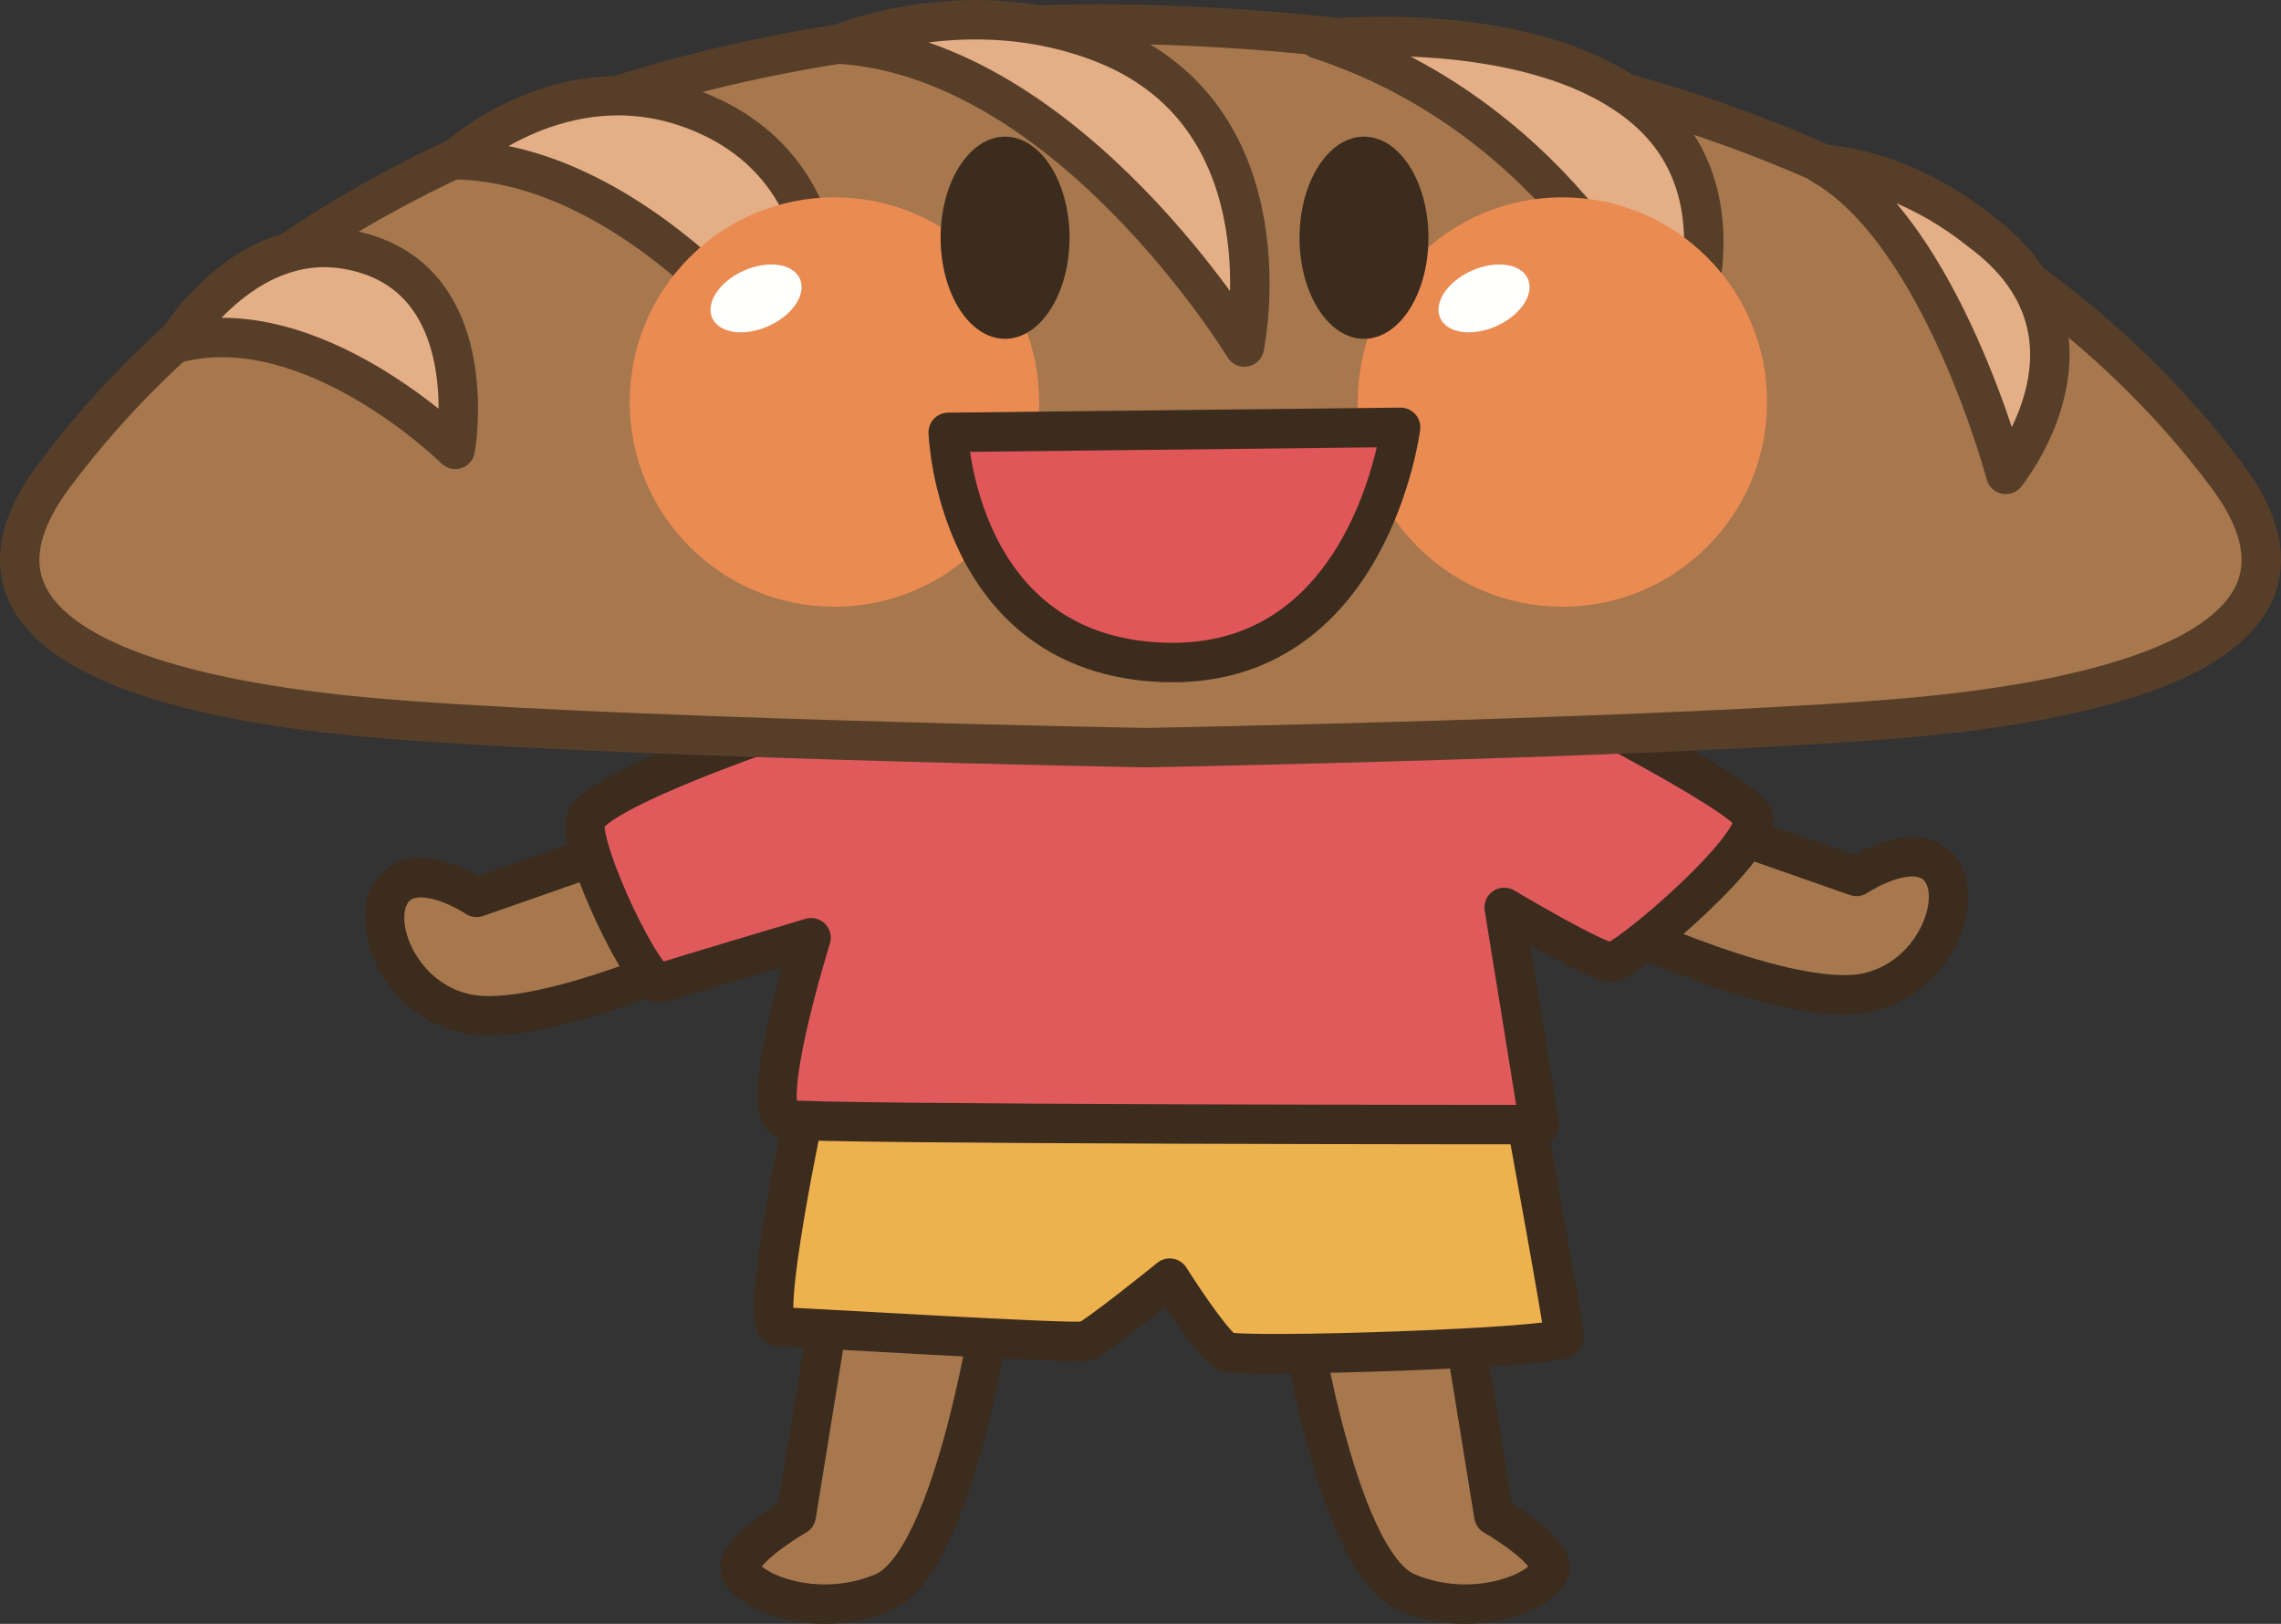 <?xml version="1.0" encoding="UTF-8"?>
<!DOCTYPE svg PUBLIC "-//W3C//DTD SVG 1.1//EN" "http://www.w3.org/Graphics/SVG/1.1/DTD/svg11.dtd">
<svg version="1.1" xmlns="http://www.w3.org/2000/svg" xmlns:xlink="http://www.w3.org/1999/xlink" x="0" y="0" width="578.548" height="411.9" viewBox="0, 0, 578.548, 411.9">
  <rect x="0" y="0" width="578.548" height="411.9" fill="#333333" stroke="none"/>
  <g id="Main">
    <path d="M211.7,324.202 L201.964,384.397 C201.964,384.397 189.571,391.478 187.804,396.79 C186.026,402.103 205.509,411.839 224.103,403.87 C242.686,395.901 252.423,326.858 252.423,326.858" fill="#A7774E" id="path824"/>
    <path d="M211.7,324.202 L201.964,384.397 C201.964,384.397 189.571,391.478 187.804,396.79 C186.026,402.103 205.509,411.839 224.103,403.87 C242.686,395.901 252.423,326.858 252.423,326.858" fill-opacity="0" stroke="#3C2C1E" stroke-width="10" stroke-linecap="round" stroke-linejoin="round" id="path826"/>
    <path d="M369.151,324.202 L378.897,384.397 C378.897,384.397 391.28,391.478 393.058,396.79 C394.835,402.103 375.353,411.839 356.759,403.87 C338.165,395.901 328.438,326.858 328.438,326.858" fill="#A7774E" id="path828"/>
    <path d="M369.151,324.202 L378.897,384.397 C378.897,384.397 391.28,391.478 393.058,396.79 C394.835,402.103 375.353,411.839 356.759,403.87 C338.165,395.901 328.438,326.858 328.438,326.858" fill-opacity="0" stroke="#3C2C1E" stroke-width="10" stroke-linecap="round" stroke-linejoin="round" id="path830"/>
    <path d="M204.63,279.046 C204.63,279.046 192.228,336.595 197.54,336.595 C202.853,336.595 272.784,341.019 275.44,340.13 C278.097,339.251 296.681,324.202 296.681,324.202 C296.681,324.202 307.315,341.019 310.851,342.786 C314.395,344.563 396.72,341.907 396.72,339.251 C396.72,336.595 386.974,283.48 386.974,283.48 L204.63,279.046" fill="#EDB14E" id="path832"/>
    <path d="M204.63,279.046 C204.63,279.046 192.228,336.595 197.54,336.595 C202.853,336.595 272.784,341.019 275.44,340.13 C278.097,339.251 296.681,324.202 296.681,324.202 C296.681,324.202 307.315,341.019 310.851,342.786 C314.395,344.563 396.72,341.907 396.72,339.251 C396.72,336.595 386.974,283.48 386.974,283.48 z" fill-opacity="0" stroke="#3C2C1E" stroke-width="10" stroke-linecap="round" stroke-linejoin="round" id="path834"/>
    <path d="M166.144,211.78 L120.89,227.62 C120.89,227.62 110.792,220.823 103.546,223.089 C91.476,226.858 98.263,252.503 117.872,257.034 C137.491,261.556 183.497,239.69 183.497,239.69" fill="#A7774E" id="path836"/>
    <path d="M166.144,211.78 L120.89,227.62 C120.89,227.62 110.792,220.823 103.546,223.089 C91.476,226.858 98.263,252.503 117.872,257.034 C137.491,261.556 183.497,239.69 183.497,239.69" fill-opacity="0" stroke="#3C2C1E" stroke-width="10" stroke-linecap="round" stroke-linejoin="round" id="path838"/>
    <path d="M425.616,206.468 L470.87,222.308 C470.87,222.308 480.978,215.521 488.214,217.776 C500.294,221.546 493.497,247.19 473.888,251.722 C454.269,256.243 408.263,234.378 408.263,234.378" fill="#A7774E" id="path840"/>
    <path d="M425.616,206.468 L470.87,222.308 C470.87,222.308 480.978,215.521 488.214,217.776 C500.294,221.546 493.497,247.19 473.888,251.722 C454.269,256.243 408.263,234.378 408.263,234.378" fill-opacity="0" stroke="#3C2C1E" stroke-width="10" stroke-linecap="round" stroke-linejoin="round" id="path842"/>
    <path d="M199.356,184.056 C199.356,184.056 149.679,200.706 148.399,208.392 C147.13,216.077 163.683,250.667 167.511,249.378 C171.329,248.108 205.714,237.855 205.714,237.855 C205.714,237.855 191.71,282.688 199.356,283.968 C206.993,285.257 390.431,285.257 390.431,285.257 L381.515,230.159 C381.515,230.159 404.845,244.085 408.663,244.085 C412.491,244.085 448.341,213.313 444.513,206.907 C440.694,200.501 392.97,176.37 392.97,176.37" fill="#E05A5C" id="path844"/>
    <path d="M199.356,184.056 C199.356,184.056 149.679,200.706 148.399,208.392 C147.13,216.077 163.683,250.667 167.511,249.378 C171.329,248.108 205.714,237.855 205.714,237.855 C205.714,237.855 191.71,282.688 199.356,283.968 C206.993,285.257 390.431,285.257 390.431,285.257 L381.515,230.159 C381.515,230.159 404.845,244.085 408.663,244.085 C412.491,244.085 448.341,213.313 444.513,206.907 C440.694,200.501 392.97,176.37 392.97,176.37" fill-opacity="0" stroke="#3C2C1E" stroke-width="10" stroke-linecap="round" stroke-linejoin="round" id="path846"/>
    <path d="M289.278,6.204 C398.224,8.802 505.616,41.321 564.864,120.696 C594.874,160.872 541.895,176.634 486.27,181.849 C430.645,187.044 290.597,189.642 290.597,189.642 C290.597,189.642 147.911,187.044 92.286,181.849 C36.661,176.634 -16.327,160.872 13.683,120.696 C72.931,41.321 180.333,3.587 289.278,6.204" fill="#A7774E" id="path848"/>
    <path d="M289.278,6.204 C398.224,8.802 505.616,41.321 564.864,120.696 C594.874,160.872 541.895,176.634 486.27,181.849 C430.645,187.044 290.597,189.642 290.597,189.642 C290.597,189.642 147.911,187.044 92.286,181.849 C36.661,176.634 -16.327,160.872 13.683,120.696 C72.931,41.321 180.333,3.587 289.278,6.204 z" fill-opacity="0" stroke="#573E29" stroke-width="10" stroke-linecap="round" stroke-linejoin="round" id="path850"/>
    <g id="path854">
      <path d="M115.472,113.979 C115.472,113.979 79.106,78.012 44.73,87.065 C44.73,87.065 61.565,58.842 87.776,63.236 C123.479,69.213 115.472,113.979 115.472,113.979 z" fill="#E4AF86"/>
      <path d="M115.472,113.979 C115.472,113.979 79.106,78.012 44.73,87.065 C44.73,87.065 61.565,58.842 87.776,63.236 C123.479,69.213 115.472,113.979 115.472,113.979 z" fill-opacity="0" stroke="#573E29" stroke-width="10" stroke-linecap="round" stroke-linejoin="round"/>
    </g>
    <g id="path858">
      <path d="M508.733,120.322 C508.733,120.322 492.458,58.828 461.96,41.66 C461.96,41.66 481.311,41.826 502.356,58.681 C537.725,84.823 508.733,120.322 508.733,120.322 z" fill="#E4AF86"/>
      <path d="M508.733,120.322 C508.733,120.322 492.458,58.828 461.96,41.66 C461.96,41.66 481.311,41.826 502.356,58.681 C537.725,84.823 508.733,120.322 508.733,120.322 z" fill-opacity="0" stroke="#573E29" stroke-width="10" stroke-linecap="round" stroke-linejoin="round"/>
    </g>
    <g id="path862">
      <path d="M206.661,101.595 C206.661,101.595 165.885,41.485 115.44,40.501 C115.44,40.501 142.613,14.957 176.314,27.965 C222.212,45.68 206.661,101.595 206.661,101.595 z" fill="#E4AF86"/>
      <path d="M206.661,101.595 C206.661,101.595 165.885,41.485 115.44,40.501 C115.44,40.501 142.613,14.957 176.314,27.965 C222.212,45.68 206.661,101.595 206.661,101.595 z" fill-opacity="0" stroke="#573E29" stroke-width="10" stroke-linecap="round" stroke-linejoin="round"/>
    </g>
    <g id="path866">
      <path d="M422.863,97.354 C419.973,77.775 390.138,27.997 334.476,9.953 C334.476,9.953 388.066,3.853 416.331,26.778 C447.589,52.131 422.863,97.354 422.863,97.354 z" fill="#E4AF86"/>
      <path d="M422.863,97.354 C419.973,77.775 390.138,27.997 334.476,9.953 C334.476,9.953 388.066,3.853 416.331,26.778 C447.589,52.131 422.863,97.354 422.863,97.354 z" fill-opacity="0" stroke="#573E29" stroke-width="10" stroke-linecap="round" stroke-linejoin="round"/>
    </g>
    <g id="path870">
      <path d="M315.616,88.021 C315.616,88.021 271.27,14.953 212.954,11.188 C212.954,11.188 245.856,-2.78 280.524,11.263 C327.711,30.403 315.616,88.021 315.616,88.021 z" fill="#E4AF86"/>
      <path d="M315.616,88.021 C315.616,88.021 271.27,14.953 212.954,11.188 C212.954,11.188 245.856,-2.78 280.524,11.263 C327.711,30.403 315.616,88.021 315.616,88.021 z" fill-opacity="0" stroke="#573E29" stroke-width="10" stroke-linecap="round" stroke-linejoin="round"/>
    </g>
  </g>
  <g id="Face">
    <path d="M263.575,101.976 C263.575,130.657 240.333,153.899 211.642,153.899 C182.96,153.899 159.718,130.657 159.718,101.976 C159.718,73.294 182.96,50.052 211.642,50.052 C240.333,50.052 263.575,73.294 263.575,101.976" fill="#EA8B52" id="path872"/>
    <path d="M202.882,70.716 C204.63,74.593 201.056,79.964 194.923,82.708 C188.78,85.462 182.394,84.544 180.655,80.667 C178.917,76.79 182.491,71.409 188.624,68.675 C194.776,65.921 201.153,66.839 202.882,70.716" fill="#FFFFFE" id="path874"/>
    <path d="M448.204,101.976 C448.204,130.657 424.962,153.899 396.28,153.899 C367.599,153.899 344.356,130.657 344.356,101.976 C344.356,73.294 367.599,50.052 396.28,50.052 C424.962,50.052 448.204,73.294 448.204,101.976" fill="#EA8B52" id="path876"/>
    <path d="M387.52,70.716 C389.259,74.593 385.685,79.964 379.561,82.708 C373.409,85.462 367.022,84.544 365.294,80.667 C363.556,76.79 367.12,71.409 373.263,68.675 C379.405,65.921 385.792,66.839 387.52,70.716" fill="#FFFFFE" id="path878"/>
    <path d="M271.27,60.306 C271.27,74.466 263.946,85.94 254.923,85.94 C245.89,85.94 238.575,74.466 238.575,60.306 C238.575,46.146 245.89,34.661 254.923,34.661 C263.946,34.661 271.27,46.146 271.27,60.306" fill="#3C2C1E" id="path880"/>
    <path d="M362.306,60.306 C362.306,74.466 354.991,85.94 345.958,85.94 C336.925,85.94 329.61,74.466 329.61,60.306 C329.61,46.146 336.925,34.661 345.958,34.661 C354.991,34.661 362.306,46.146 362.306,60.306" fill="#3C2C1E" id="path882"/>
    <path d="M240.499,109.671 L355.245,108.392 C355.245,108.392 347.56,169.935 294.991,168.011 C242.423,166.087 240.499,109.671 240.499,109.671" fill="#E05659" id="path884"/>
    <path d="M240.499,109.671 L355.245,108.392 C355.245,108.392 347.56,169.935 294.991,168.011 C242.423,166.087 240.499,109.671 240.499,109.671 z" fill-opacity="0" stroke="#3C2C1E" stroke-width="10" stroke-linecap="round" stroke-linejoin="round" id="path886"/>
  </g>
</svg>
